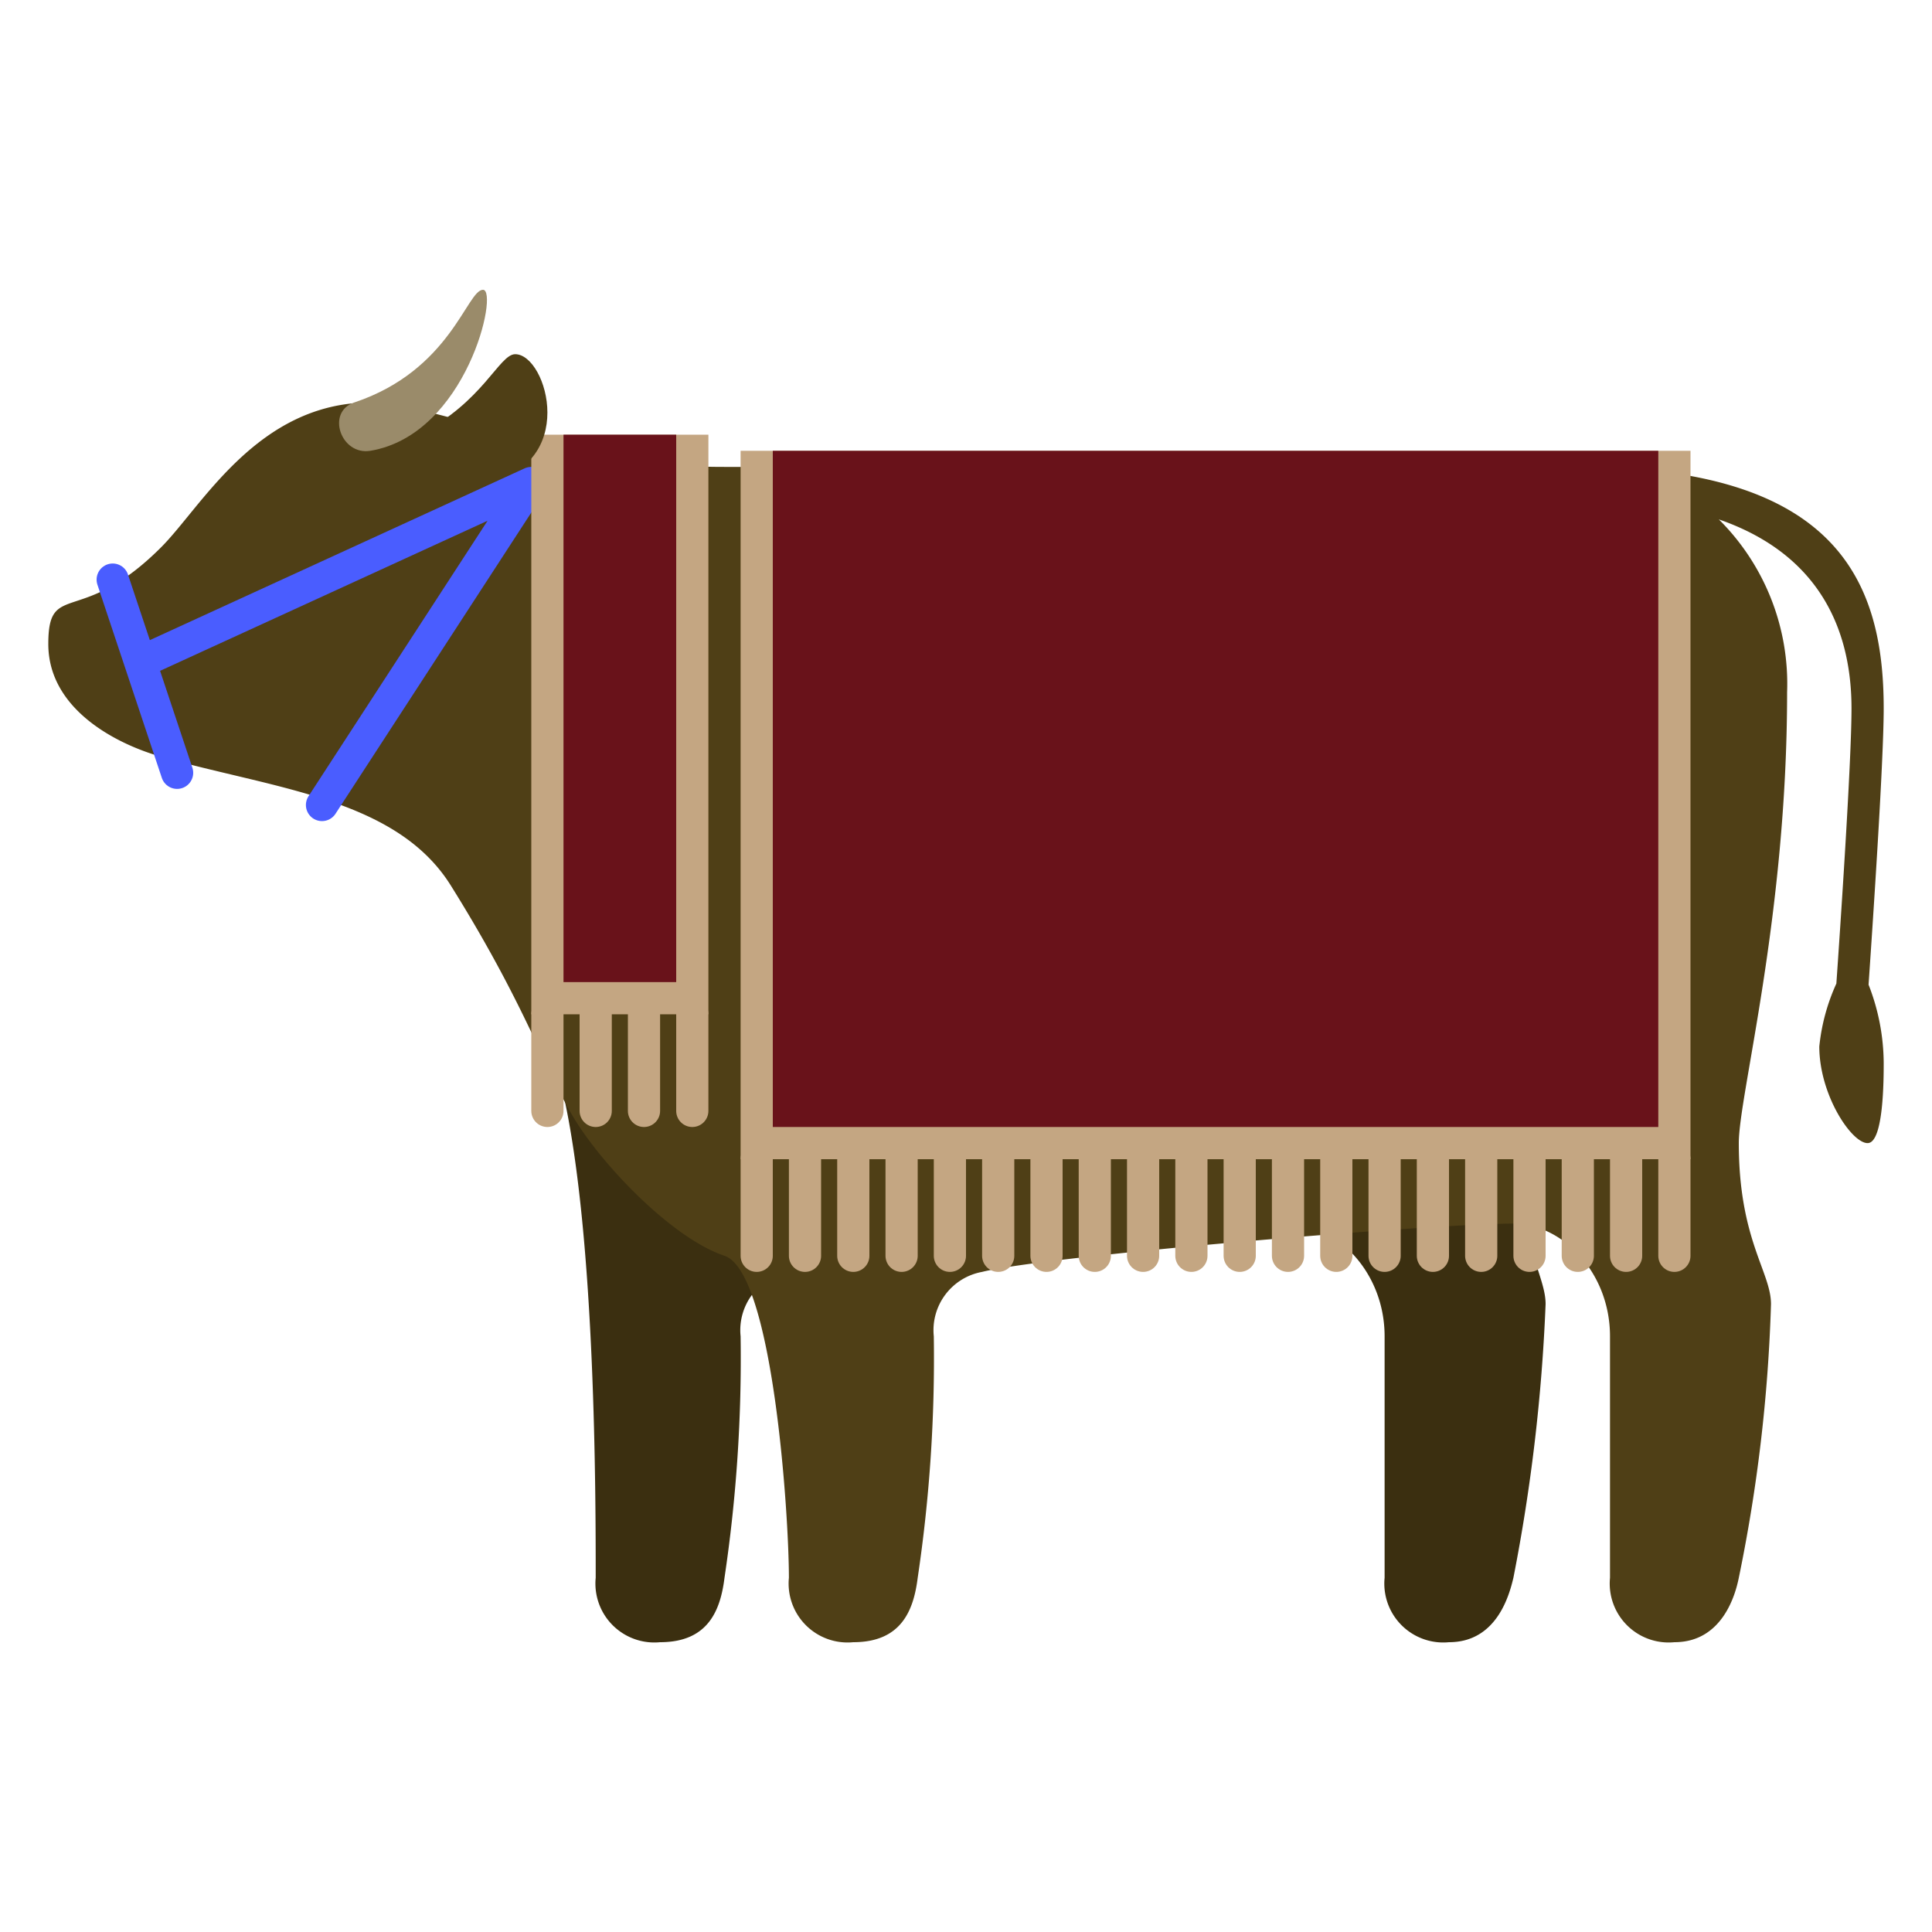 <svg id="レイヤー_1" data-name="レイヤー 1" xmlns="http://www.w3.org/2000/svg" viewBox="0 0 120 120"><defs><style>.cls-1{fill:#3b2f10;}.cls-2{fill:#4f3f16;}.cls-3{fill:#9a8b6a;}.cls-4{fill:#c4a682;}.cls-5{fill:#69121a;}.cls-6,.cls-7{fill:none;stroke-linecap:round;stroke-width:2px;}.cls-6{stroke:#4a5dff;stroke-linejoin:round;}.cls-7{stroke:#c4a682;stroke-miterlimit:10;}</style></defs><title>松坂</title><path class="cls-1" d="M80,76c3,0,6,3,6,7V98a3.66,3.66,0,0,0,4,4c3,0,3.76-3,4-4a111.35,111.35,0,0,0,2-17c0-2-2-4-2-13H80Z"/><path class="cls-1" d="M35,68c2,9,2,25,2,30a3.66,3.66,0,0,0,4,4c3,0,3.75-2,4-4a92.33,92.33,0,0,0,1-15,3.68,3.68,0,0,1,3-4V68Z"/><path class="cls-2" d="M117,44c0-8-3-15-19-15H45c-6,0-8.66-.92-13-2-4-1-7-2-9-2-7,0-10.45,6.45-13,9-5,5-7,2-7,6s4.12,6.18,7,7c7,2,14.61,2.57,18,8,5,8,6,12,8,15s6,7,9,8,4,16,4,20a3.66,3.66,0,0,0,4,4c3,0,3.75-2,4-4a92.33,92.33,0,0,0,1-15,3.68,3.68,0,0,1,3-4c4-1,28-3,33-3,3,0,6,3,6,7V98a3.66,3.66,0,0,0,4,4c3,0,3.8-3,4-4a98.52,98.52,0,0,0,2-17c0-2-2-4-2-10,0-3,3-14,3-28a14.39,14.39,0,0,0-4.24-10.74C113.34,34.54,115,39.54,115,44c0,3.39-.72,13.93-.94,17.09A12.44,12.44,0,0,0,113,65c0,3,2,6,3,6s1-4,1-5a13.52,13.52,0,0,0-.94-4.84C116.27,58.08,117,47.41,117,44Z"/><path class="cls-3" d="M23,28c6-1,8-10,7-10s-2,5-8,7C20.24,25.59,21.17,28.3,23,28Z"/><rect class="cls-4" x="46" y="28" width="59" height="44"/><rect class="cls-5" x="48" y="28" width="55" height="42"/><line class="cls-6" x1="7" y1="36" x2="11" y2="48"/><polyline class="cls-6" points="9 41 33 30 20 50"/><rect class="cls-4" x="33" y="27" width="11" height="36"/><rect class="cls-5" x="35" y="27" width="7" height="34"/><path class="cls-2" d="M26,27l4,3c6-1,4-8,2-8C31,22,30,25,26,27Z"/><line class="cls-7" x1="34" y1="63" x2="34" y2="69"/><line class="cls-7" x1="37" y1="63" x2="37" y2="69"/><line class="cls-7" x1="40" y1="63" x2="40" y2="69"/><line class="cls-7" x1="43" y1="63" x2="43" y2="69"/><line class="cls-7" x1="50" y1="72" x2="50" y2="78"/><line class="cls-7" x1="53" y1="72" x2="53" y2="78"/><line class="cls-7" x1="56" y1="72" x2="56" y2="78"/><line class="cls-7" x1="59" y1="72" x2="59" y2="78"/><line class="cls-7" x1="62" y1="72" x2="62" y2="78"/><line class="cls-7" x1="65" y1="72" x2="65" y2="78"/><line class="cls-7" x1="68" y1="72" x2="68" y2="78"/><line class="cls-7" x1="71" y1="72" x2="71" y2="78"/><line class="cls-7" x1="74" y1="72" x2="74" y2="78"/><line class="cls-7" x1="77" y1="72" x2="77" y2="78"/><line class="cls-7" x1="80" y1="72" x2="80" y2="78"/><line class="cls-7" x1="83" y1="72" x2="83" y2="78"/><line class="cls-7" x1="86" y1="72" x2="86" y2="78"/><line class="cls-7" x1="89" y1="72" x2="89" y2="78"/><line class="cls-7" x1="92" y1="72" x2="92" y2="78"/><line class="cls-7" x1="95" y1="72" x2="95" y2="78"/><line class="cls-7" x1="98" y1="72" x2="98" y2="78"/><line class="cls-7" x1="101" y1="72" x2="101" y2="78"/><line class="cls-7" x1="47" y1="72" x2="47" y2="78"/><line class="cls-7" x1="104" y1="72" x2="104" y2="78"/></svg>